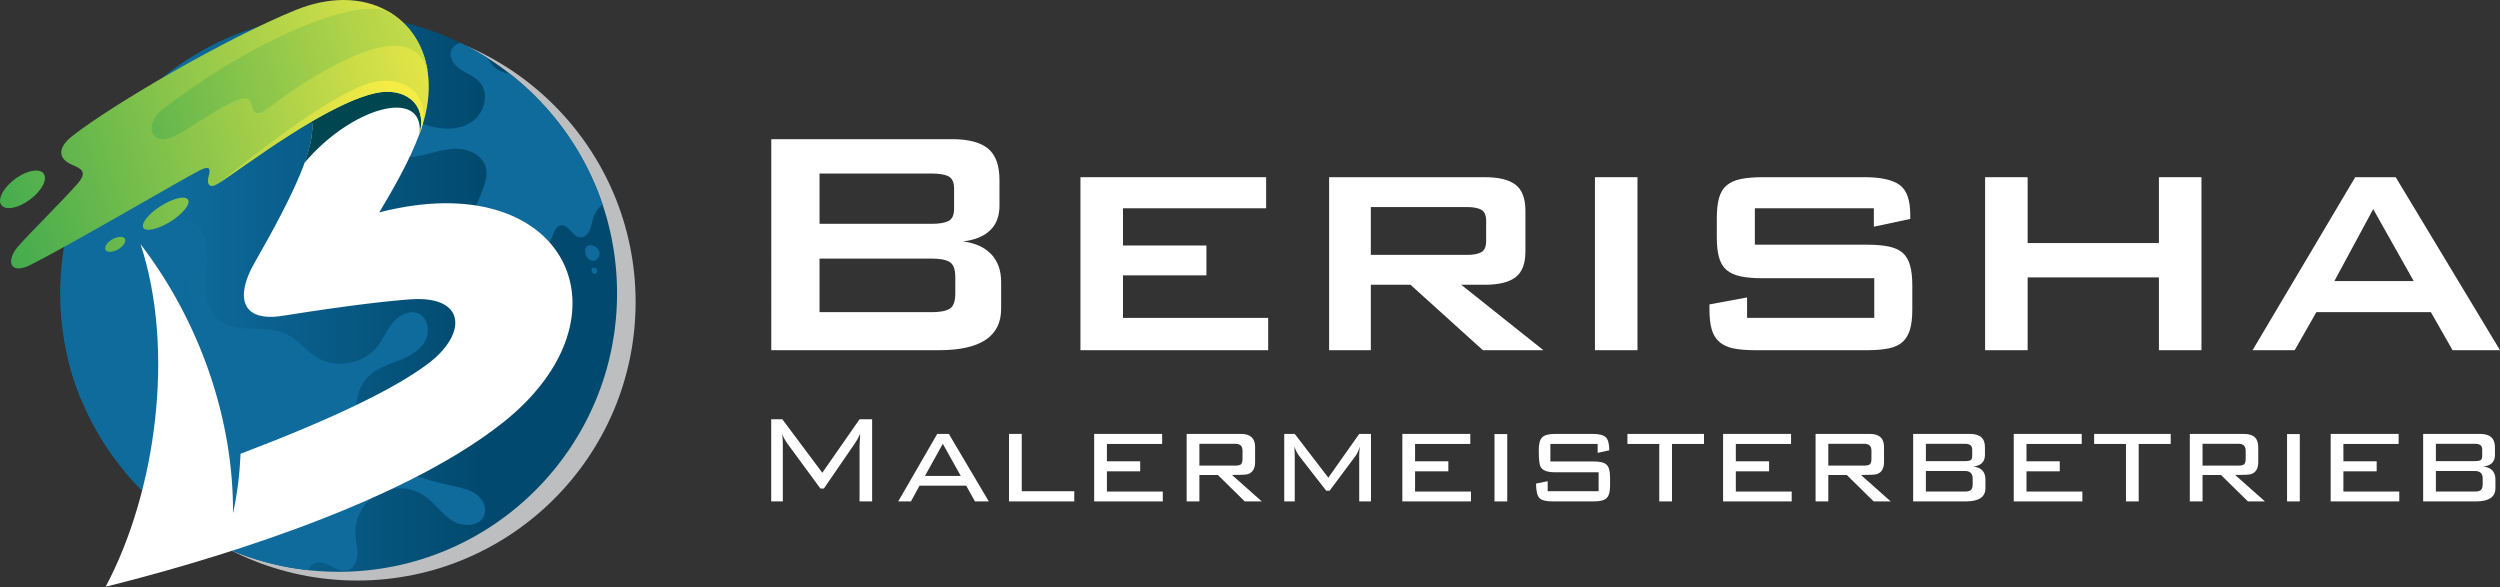 <svg xmlns="http://www.w3.org/2000/svg" xmlns:xlink="http://www.w3.org/1999/xlink" id="Layer_1" data-name="Layer 1" viewBox="0 0 566.929 133.228"><rect x="0" y="0" width="566.929" height="133.228" fill="#333333" stroke="none"/><defs><style>      .cls-1 {        fill: url(#linear-gradient-15);      }      .cls-2 {        fill: url(#linear-gradient-13);      }      .cls-3 {        clip-path: url(#clippath-6);      }      .cls-4 {        clip-path: url(#clippath-7);      }      .cls-5 {        clip-path: url(#clippath-17);      }      .cls-6 {        clip-path: url(#clippath-15);      }      .cls-7 {        clip-path: url(#clippath-18);      }      .cls-8 {        clip-path: url(#clippath-4);      }      .cls-9 {        fill: url(#linear-gradient-2);      }      .cls-10 {        fill: url(#linear-gradient-10);      }      .cls-11 {        fill: url(#linear-gradient-12);      }      .cls-12 {        clip-path: url(#clippath-9);      }      .cls-13 {        clip-path: url(#clippath-10);      }      .cls-14, .cls-15 {        fill: #fff;      }      .cls-15, .cls-16, .cls-17 {        fill-rule: evenodd;      }      .cls-18 {        clip-path: url(#clippath-11);      }      .cls-19 {        fill: none;      }      .cls-20 {        fill: url(#linear-gradient-4);      }      .cls-21 {        fill: url(#linear-gradient-3);      }      .cls-22 {        clip-path: url(#clippath-1);      }      .cls-23 {        fill: url(#linear-gradient-5);      }      .cls-24 {        clip-path: url(#clippath-5);      }      .cls-25 {        clip-path: url(#clippath-20);      }      .cls-26 {        clip-path: url(#clippath-8);      }      .cls-27 {        fill: url(#linear-gradient-8);      }      .cls-28 {        clip-path: url(#clippath-3);      }      .cls-29 {        clip-path: url(#clippath-12);      }      .cls-30 {        fill: url(#linear-gradient-14);      }      .cls-31 {        clip-path: url(#clippath-14);      }      .cls-32 {        fill: url(#linear-gradient-7);      }      .cls-33 {        clip-path: url(#clippath-19);      }      .cls-34 {        fill: url(#linear-gradient-9);      }      .cls-16 {        fill: #004651;      }      .cls-35 {        fill: url(#linear-gradient-11);      }      .cls-36 {        fill: url(#linear-gradient-6);      }      .cls-37 {        clip-path: url(#clippath-16);      }      .cls-38 {        clip-path: url(#clippath-2);      }      .cls-39 {        clip-path: url(#clippath-13);      }      .cls-40 {        fill: url(#linear-gradient-16);      }      .cls-41 {        fill: url(#linear-gradient);      }      .cls-42 {        clip-path: url(#clippath);      }      .cls-17 {        fill: #bcbec0;      }    </style><clipPath id="clippath"><rect class="cls-19" width="566.929" height="133.228"></rect></clipPath><clipPath id="clippath-1"><path class="cls-19" d="M13.648,66.526c0,34.873,28.27,63.143,63.142,63.143s63.142-28.27,63.142-63.143c0-34.872-28.27-63.141-63.142-63.141S13.648,31.654,13.648,66.526"></path></clipPath><linearGradient id="linear-gradient" x1="-0" y1="-70.372" x2="1" y2="-70.372" gradientTransform="translate(13.649 -8820.197) scale(126.283 -126.283)" gradientUnits="userSpaceOnUse"><stop offset="0" stop-color="#0e6b9c"></stop><stop offset=".211" stop-color="#0e6b9c"></stop><stop offset=".766" stop-color="#01496e"></stop><stop offset="1" stop-color="#01496e"></stop></linearGradient><clipPath id="clippath-2"><path class="cls-19" d="M36.865,51.253c-1.381,2.876,1.243,5.921,3.072,8.536,3.054,4.371,4.18,10.039,3.025,15.244-.587,2.646-1.758,5.153-3.375,7.328-2.662,3.58-7.62,4.582-11.473,2.332-.021-.013-.044-.026-.065-.039-2.604-1.533-5.145-3.442-8.145-3.803-1.491-.179-3.121.239-4.364,1.075.718,2.866,1.632,5.653,2.727,8.348.236.069.473.128.708.178,2.58.544,5.355.426,7.706,1.618,4.652,2.358,5.506,9.243,2.655,13.61-.306.469-.642.912-1.003,1.33,10.221,12.222,24.981,20.518,41.686,22.3.215-.697.617-1.256,1.36-1.579,1.239-.539,2.509.104,3.794.748,1.18.591,2.374,1.181,3.572.856,1.447-.392,2.233-2.015,2.31-3.512.076-1.498-.359-2.971-.46-4.466-.252-3.721,1.774-7.504,5.009-9.359,3.238-1.853,7.525-1.688,10.609.411,2.36,1.607,3.961,4.167,6.376,5.69,2.415,1.521,6.4,1.32,7.287-1.393.55-1.676-.425-3.548-1.848-4.591-1.422-1.044-3.201-1.446-4.925-1.824-6.476-1.427-13.307-3.08-18.03-7.735-4.722-4.657-6.085-13.363-1.017-17.643,1.866-1.574,4.271-2.317,6.536-3.229,2.267-.912,4.579-2.142,5.78-4.268,1.202-2.126.735-5.337-1.496-6.33-1.999-.889-4.36.35-5.757,2.034-1.396,1.684-2.209,3.787-3.574,5.496-3.2,4.005-9.517,5.075-13.858,2.348-2.409-1.513-4.168-3.972-6.73-5.208-4.895-2.363-11.628.22-15.65-3.437-2.623-2.386-2.818-6.4-2.575-9.937.242-3.539.667-7.366-1.191-10.384-1.052-1.708-3.199-2.745-5.143-2.745-1.492,0-2.866.611-3.533,2"></path></clipPath><linearGradient id="linear-gradient-2" x1="-2.012" y1="-69.488" x2="-1.012" y2="-69.488" gradientTransform="translate(188.476 -6454.504) scale(94.174 -94.174)" gradientUnits="userSpaceOnUse"><stop offset="0" stop-color="#0e6b9c"></stop><stop offset=".471" stop-color="#0e6b9c"></stop><stop offset=".721" stop-color="#0e6b9c"></stop><stop offset="1" stop-color="#0e6b9c"></stop></linearGradient><clipPath id="clippath-3"><path class="cls-19" d="M13.648,66.526c0,34.873,28.27,63.143,63.142,63.143s63.142-28.27,63.142-63.143c0-34.872-28.27-63.141-63.142-63.141S13.648,31.654,13.648,66.526"></path></clipPath><clipPath id="clippath-4"><path class="cls-19" d="M86.942,131.542c.761,1.053.577,2.747-.525,3.433-1.025.64-2.444.242-3.305-.606-.39-.385-.689-.84-.932-1.33-.536-1.084.073-2.404,1.253-2.666.007-.002.014-.003.021-.005,1.269-.276,2.729.121,3.488,1.174"></path></clipPath><linearGradient id="linear-gradient-3" x1="-39.876" y1="-83.545" x2="-38.876" y2="-83.545" gradientTransform="translate(271.856 -264.029) scale(4.751 -4.751)" gradientUnits="userSpaceOnUse"><stop offset="0" stop-color="#0e6b9c"></stop><stop offset=".471" stop-color="#0e6b9c"></stop><stop offset=".721" stop-color="#0e6b9c"></stop><stop offset="1" stop-color="#0e6b9c"></stop></linearGradient><clipPath id="clippath-5"><path class="cls-19" d="M35.004,63.588c-.329.731.161,1.577.756,2.116.592.539,1.328.966,1.704,1.674.419.79.296,1.744.188,2.631-.105.887-.161,1.865.359,2.594.018.027.04.054.062.08.56.665,1.656.399,1.897-.437.789-2.733.275-5.859-1.499-8.101-.437-.554-.975-1.075-1.656-1.263-.147-.041-.303-.061-.459-.061-.561,0-1.125.263-1.352.767"></path></clipPath><linearGradient id="linear-gradient-4" x1="-21.283" y1="-76.683" x2="-20.283" y2="-76.683" gradientTransform="translate(222.823 -614.44) scale(8.901 -8.901)" gradientUnits="userSpaceOnUse"><stop offset="0" stop-color="#0e6b9c"></stop><stop offset=".471" stop-color="#0e6b9c"></stop><stop offset=".721" stop-color="#0e6b9c"></stop><stop offset="1" stop-color="#0e6b9c"></stop></linearGradient><clipPath id="clippath-6"><path class="cls-19" d="M31.034,57.109c.141.496.449.943.893,1.21.42.254.991.339,1.388.05.342-.25.469-.716.42-1.136-.085-.727-.664-1.372-1.378-1.536-.005,0-.009-.001-.014-.002-.08-.018-.158-.026-.236-.026-.714,0-1.28.711-1.073,1.44"></path></clipPath><linearGradient id="linear-gradient-5" x1="-71.459" y1="-95.211" x2="-70.459" y2="-95.211" gradientTransform="translate(220.493 -195.234) scale(2.651 -2.651)" gradientUnits="userSpaceOnUse"><stop offset="0" stop-color="#0e6b9c"></stop><stop offset=".471" stop-color="#0e6b9c"></stop><stop offset=".721" stop-color="#0e6b9c"></stop><stop offset="1" stop-color="#0e6b9c"></stop></linearGradient><clipPath id="clippath-7"><path class="cls-19" d="M102.312,11.488c-.553,1.634.717,3.342,2.155,4.294,1.44.952,3.156,1.548,4.3,2.84,2.262,2.556,1.124,6.951-1.663,8.921-2.788,1.971-6.564,1.949-9.848,1.02-1.946-.551-3.843-1.395-5.863-1.494-2.019-.098-4.285.8-4.977,2.701-.694,1.908.534,4.119,2.32,5.084,1.788.965,3.95.93,5.949.573,2.853-.511,5.616-1.627,8.515-1.689,2.899-.061,6.149,1.342,6.943,4.131.556,1.955-.222,4.013-.988,5.895-1.16,2.85-2.319,5.699-3.479,8.549-.524,1.284-1.056,2.618-1.008,4.005.048,1.386.839,2.848,2.175,3.224,1.711.482,3.408-.994,4.113-2.628.705-1.631.809-3.476,1.517-5.106.707-1.633,2.409-3.105,4.119-2.617,1.731.495,2.352,2.551,3.03,4.218s2.394,3.441,3.999,2.626c1.945-.986,1.574-4.875,3.753-4.947,1.696-.057,2.411,2.56,4.095,2.75.975.111,1.845-.688,2.253-1.58.407-.893.497-1.895.796-2.829.384-1.204,1.145-2.272,2.125-3.069-3.998-11.872-11.428-22.162-21.111-29.696-1.57-.114-3.083-.869-4.117-2.186-.009-.013-.019-.026-.03-.039-.365-.469-.718-.957-1.081-1.436-1.882-1.181-3.828-2.263-5.836-3.244-.985.205-1.833.775-2.156,1.729"></path></clipPath><linearGradient id="linear-gradient-6" x1="-2.439" y1="-70.787" x2="-1.439" y2="-70.787" gradientTransform="translate(240.002 -4327.617) scale(61.629 -61.629)" gradientUnits="userSpaceOnUse"><stop offset="0" stop-color="#0e6b9c"></stop><stop offset=".471" stop-color="#0e6b9c"></stop><stop offset=".721" stop-color="#0e6b9c"></stop><stop offset="1" stop-color="#0e6b9c"></stop></linearGradient><clipPath id="clippath-8"><path class="cls-19" d="M132.668,56.92c.029.356.102.705.247,1.033.319.724,1.087,1.308,1.864,1.165.837-.152,1.357-1.139,1.147-1.962-.209-.824-1.002-1.418-1.839-1.555-.005-.001-.01-.002-.014-.003-.064-.01-.128-.015-.191-.015-.698,0-1.273.613-1.214,1.337"></path></clipPath><linearGradient id="linear-gradient-7" x1="-48.351" y1="-112.223" x2="-47.351" y2="-112.223" gradientTransform="translate(283.132 -291.462) scale(3.109 -3.109)" gradientUnits="userSpaceOnUse"><stop offset="0" stop-color="#0e6b9c"></stop><stop offset=".471" stop-color="#0e6b9c"></stop><stop offset=".721" stop-color="#0e6b9c"></stop><stop offset="1" stop-color="#0e6b9c"></stop></linearGradient><clipPath id="clippath-9"><path class="cls-19" d="M134.121,61.191c.011.143.041.284.1.416.127.291.436.525.748.468.336-.061.546-.457.461-.788-.084-.332-.402-.57-.739-.626-.002,0-.004,0-.005-.001-.026-.004-.051-.006-.076-.006-.282,0-.513.246-.489.537"></path></clipPath><linearGradient id="linear-gradient-8" x1="-120.315" y1="-176.825" x2="-119.315" y2="-176.825" gradientTransform="translate(284.498 -159.525) scale(1.249 -1.249)" gradientUnits="userSpaceOnUse"><stop offset="0" stop-color="#0e6b9c"></stop><stop offset=".471" stop-color="#0e6b9c"></stop><stop offset=".721" stop-color="#0e6b9c"></stop><stop offset="1" stop-color="#0e6b9c"></stop></linearGradient><clipPath id="clippath-10"><path class="cls-19" d="M13.648,66.526c0,34.873,28.27,63.143,63.142,63.143s63.142-28.27,63.142-63.143c0-34.872-28.27-63.141-63.142-63.141S13.648,31.654,13.648,66.526"></path></clipPath><clipPath id="clippath-11"><path class="cls-19" d="M122.667,4.47c.54,1.792.1,3.818-1.039,5.291-.348.45-1.079.349-1.26-.191-.007-.021-.013-.043-.018-.064-.141-.568.129-1.15.407-1.665.278-.514.583-1.064.519-1.646-.058-.521-.403-.959-.634-1.429-.232-.472-.326-1.104.05-1.469.331-.323.904-.272,1.272.006.369.278.571.725.703,1.167"></path></clipPath><linearGradient id="linear-gradient-9" x1="-25.807" y1="-92.016" x2="-24.807" y2="-92.016" gradientTransform="translate(268.824 -529.376) scale(5.825 -5.825)" gradientUnits="userSpaceOnUse"><stop offset="0" stop-color="#0e6b9c"></stop><stop offset=".471" stop-color="#0e6b9c"></stop><stop offset=".721" stop-color="#0e6b9c"></stop><stop offset="1" stop-color="#0e6b9c"></stop></linearGradient><clipPath id="clippath-12"><path class="cls-19" d="M102.661,49.875c-.59.764-.727,1.853-.344,2.739.152.35.452.705.832.672.397-.034.627-.457.77-.829.45-1.171.77-2.393.949-3.634h-.037c-.83,0-1.661.392-2.17,1.052"></path></clipPath><linearGradient id="linear-gradient-10" x1="-32.248" y1="-97.71" x2="-31.248" y2="-97.71" gradientTransform="translate(251.71 -404.378) scale(4.661 -4.661)" gradientUnits="userSpaceOnUse"><stop offset="0" stop-color="#0e6b9c"></stop><stop offset=".471" stop-color="#0e6b9c"></stop><stop offset=".721" stop-color="#0e6b9c"></stop><stop offset="1" stop-color="#0e6b9c"></stop></linearGradient><clipPath id="clippath-13"><rect class="cls-19" width="566.929" height="133.228"></rect></clipPath><clipPath id="clippath-14"><path class="cls-19" d="M77.76,0c-3.295.021-6.874.728-10.629,2.239-15.906,6.445-41.47,21.372-50.7,28.58-2.764,2.12-3.87,4.834-.212,6.488,1.957.89,3.956,1.484,1.234,4.495-3.403,3.859-9.953,10.261-13.314,14.035-2.849,3.223-1.999,6.658,2.85,4.198,9.316-4.707,34.154-19.293,38.323-21.414,1.957-.976,2.553-.636,2.042,1.187-.595,2.078.169,3.139,2.339,1.697,6.55-4.367,24.246-17.81,35.26-20.354,6.679-1.57,11.994,2.289,10.209,9.117.171-.466.298-.933.468-1.357C101.023,12.951,92.236.089,78.057,0h-.297Z"></path></clipPath><linearGradient id="linear-gradient-11" x1="-.381" y1="-70.113" x2=".619" y2="-70.113" gradientTransform="translate(20.278 -10322.74) scale(147.676 -147.676)" gradientUnits="userSpaceOnUse"><stop offset="0" stop-color="#119951"></stop><stop offset="1" stop-color="#f5ec45"></stop></linearGradient><clipPath id="clippath-15"><rect class="cls-19" width="566.929" height="133.228"></rect></clipPath><clipPath id="clippath-16"><path class="cls-19" d="M84.229,18.734c-9.398,2.545-28.199,17.597-34.536,22.771,6.55-4.367,24.246-17.81,35.26-20.354,6.679-1.57,11.994,2.289,10.209,9.117.171-.466.298-.933.468-1.357,1.754-6.528-2.485-10.626-8.104-10.626-1.06,0-2.169.146-3.297.449"></path></clipPath><linearGradient id="linear-gradient-12" x1="-.381" y1="-70.09" x2=".619" y2="-70.09" gradientTransform="translate(-.979 -10320.962) scale(147.679 -147.679)" gradientUnits="userSpaceOnUse"><stop offset="0" stop-color="#119951"></stop><stop offset="1" stop-color="#f5ec45"></stop></linearGradient><clipPath id="clippath-17"><path class="cls-19" d="M36.848,24.84c-4.508,3.519-2.552,9.074,3.488,5.64,4.594-2.672,9.613-6.275,13.568-7.845,2.378-.952,2.868.193,3.231,1.337.461,1.456.717,2.91,4.383.063,3.871-3.012,12.93-9.287,20.926-12.17,6.04-2.162,12.421-2.926,14.547,4.368-.893-5.938-4.042-10.729-8.763-13.527-1.036-.488-2.369-.721-3.948-.721-10.092-.001-30.257,9.509-47.432,22.855"></path></clipPath><linearGradient id="linear-gradient-13" x1="-.381" y1="-70.097" x2=".619" y2="-70.097" gradientTransform="translate(35.494 -10333.884) scale(147.678 -147.678)" gradientUnits="userSpaceOnUse"><stop offset="0" stop-color="#119951"></stop><stop offset="1" stop-color="#f5ec45"></stop></linearGradient><clipPath id="clippath-18"><path class="cls-19" d="M36.466,46.72c-2.809,1.739-4.552,3.987-3.956,4.962.596.932,3.402.296,6.167-1.442,2.809-1.781,4.593-3.986,3.956-4.961-.189-.309-.597-.457-1.154-.457-1.2,0-3.096.682-5.013,1.898"></path></clipPath><linearGradient id="linear-gradient-14" x1="-.381" y1="-70.087" x2=".619" y2="-70.087" gradientTransform="translate(24.613 -10301.537) scale(147.677 -147.677)" gradientUnits="userSpaceOnUse"><stop offset="0" stop-color="#119951"></stop><stop offset="1" stop-color="#f5ec45"></stop></linearGradient><clipPath id="clippath-19"><path class="cls-19" d="M25.449,54.268c-1.191.721-1.871,1.781-1.531,2.417.383.636,1.659.551,2.85-.127,1.232-.721,1.913-1.781,1.574-2.417-.177-.292-.542-.432-1.005-.432-.544,0-1.222.193-1.888.559"></path></clipPath><linearGradient id="linear-gradient-15" x1="-.381" y1="-70.086" x2=".619" y2="-70.086" gradientTransform="translate(26.036 -10296.339) scale(147.702 -147.702)" gradientUnits="userSpaceOnUse"><stop offset="0" stop-color="#119951"></stop><stop offset="1" stop-color="#f5ec45"></stop></linearGradient><clipPath id="clippath-20"><path class="cls-19" d="M3.373,40.613c-2.051,1.552-3.356,3.488-3.373,4.87v.059c.006.37.106.698.312.966.978,1.273,3.871.721,6.508-1.272,2.679-1.992,4.04-4.623,3.061-5.894-.335-.456-.927-.672-1.67-.672-1.331,0-3.145.693-4.838,1.943"></path></clipPath><linearGradient id="linear-gradient-16" x1="-.381" y1="-70.088" x2=".619" y2="-70.088" gradientTransform="translate(21.801 -10307.599) scale(147.683 -147.683)" gradientUnits="userSpaceOnUse"><stop offset="0" stop-color="#119951"></stop><stop offset="1" stop-color="#f5ec45"></stop></linearGradient></defs><g class="cls-42"><path class="cls-14" d="M174.904,31.559h40.993c3.709,0,6.43.711,8.161,2.133,1.73,1.423,2.596,3.803,2.596,7.141v5.844c0,2.35-.71,4.205-2.133,5.565s-3.463,2.195-6.12,2.503c2.782.372,4.916,1.345,6.4,2.922,1.483,1.576,2.225,3.664,2.225,6.26v6.121c0,6.246-4.699,9.367-14.098,9.367h-38.024V31.559ZM216.36,42.781c0-1.422-.417-2.349-1.253-2.782-.834-.432-2.119-.649-3.848-.649h-25.412v11.407h25.412c1.729,0,3.014-.216,3.848-.649.836-.431,1.253-1.359,1.253-2.782v-4.545ZM211.259,70.79c1.916,0,3.292-.262,4.128-.788.834-.525,1.251-1.684,1.251-3.478v-3.617c0-1.792-.417-2.952-1.251-3.478-.836-.524-2.212-.788-4.128-.788h-25.412v12.149h25.412Z"></path><polygon class="cls-14" points="245.016 40.184 287.123 40.184 287.123 47.233 254.663 47.233 254.663 55.673 273.582 55.673 273.582 62.443 254.663 62.443 254.663 72.088 287.586 72.088 287.586 79.415 245.016 79.415 245.016 40.184"></polygon><path class="cls-14" d="M301.405,40.184h35.336c3.152,0,5.47.572,6.954,1.715,1.485,1.146,2.227,3.108,2.227,5.89v9.274c0,2.722-.742,4.654-2.227,5.797-1.484,1.145-3.802,1.716-6.954,1.716h-5.381l18.642,14.839h-13.726l-16.417-14.839h-8.995v14.839h-9.459v-39.231ZM332.659,57.805c1.422,0,2.504-.199,3.246-.603.742-.401,1.112-1.251,1.112-2.55v-4.544c0-1.299-.37-2.148-1.112-2.551-.742-.401-1.824-.603-3.246-.603h-21.795v10.851h21.795Z"></path><rect class="cls-14" x="361.687" y="40.184" width="9.646" height="39.231"></rect><path class="cls-14" d="M397.95,79.415c-1.979,0-3.617-.139-4.916-.417-1.299-.279-2.351-.772-3.153-1.484-.804-.71-1.377-1.654-1.716-2.829-.341-1.173-.51-2.689-.51-4.544v-1.113l8.531-1.577v4.637h28.844v-8.996h-25.411c-1.917,0-3.54-.139-4.87-.418-1.33-.278-2.396-.756-3.198-1.437-.805-.679-1.377-1.623-1.716-2.828-.341-1.206-.51-2.736-.51-4.592v-4.359c0-1.855.169-3.385.51-4.59.339-1.206.911-2.148,1.716-2.829.802-.68,1.868-1.159,3.198-1.438,1.33-.278,2.953-.417,4.87-.417h23.278c3.586,0,6.199.572,7.837,1.715,1.638,1.146,2.458,3.418,2.458,6.817v.928l-8.254,1.762v-4.173h-26.988v8.254h25.504c1.916,0,3.54.139,4.87.417,1.328.278,2.379.758,3.152,1.438.773.681,1.328,1.623,1.669,2.828.341,1.206.511,2.737.511,4.591v5.38c0,1.855-.17,3.371-.511,4.544-.341,1.175-.896,2.119-1.669,2.829-.773.712-1.824,1.205-3.152,1.484-1.33.278-2.954.417-4.87.417h-25.504Z"></path><polygon class="cls-14" points="450.165 40.184 459.81 40.184 459.81 55.116 489.58 55.116 489.58 40.184 499.228 40.184 499.228 79.415 489.58 79.415 489.58 62.907 459.81 62.907 459.81 79.415 450.165 79.415 450.165 40.184"></polygon><path class="cls-14" d="M534.095,40.184h9.183l23.65,39.231h-10.757l-4.916-8.626h-25.969l-4.916,8.626h-9.553l23.278-39.231ZM547.36,63.741l-9.183-16.323-8.81,16.323h17.993Z"></path><path class="cls-14" d="M197.773,113.705h-2.852v-12.563l.144-2.743c-.409.867-.783,1.541-1.12,2.022l-7.111,10.36h-.794l-7.399-10.071c-.578-.795-.999-1.565-1.264-2.311.096.723.145,1.493.145,2.311v12.995h-2.636v-18.626h2.527l9.061,12.128,8.447-12.128h2.852v18.626Z"></path><path class="cls-14" d="M224.231,113.705h-3.141l-1.986-3.574h-10.576l-1.95,3.574h-2.887l8.843-15.306h2.636l9.061,15.306ZM217.877,107.929l-4.079-7.292-4.043,7.292h8.122Z"></path><polygon class="cls-14" points="243.616 113.705 228.816 113.705 228.816 98.399 231.703 98.399 231.703 111.395 243.616 111.395 243.616 113.705"></polygon><polygon class="cls-14" points="263.686 113.705 248.128 113.705 248.128 98.399 263.541 98.399 263.541 100.674 251.015 100.674 251.015 104.608 258.56 104.608 258.56 106.883 251.015 106.883 251.015 111.467 263.686 111.467 263.686 113.705"></polygon><path class="cls-14" d="M286.139,113.705h-3.863l-6.1-5.992h-4.188v5.992h-2.887v-15.305h12.309c2.142,0,3.212.987,3.212,2.96v3.429c0,1.468-.553,2.383-1.66,2.743-.41.122-1.601.181-3.573.181l6.75,5.992ZM281.77,104.031v-1.841c0-1.034-.541-1.553-1.624-1.553h-8.158v4.946h8.158c.625,0,1.053-.102,1.282-.307.228-.204.342-.619.342-1.245"></path><path class="cls-14" d="M310.901,113.705h-2.671v-10.469c0-.673.06-1.335.181-1.985-.338.963-.675,1.673-1.012,2.13l-5.883,7.906h-.759l-6.1-7.833c-.457-.578-.829-1.312-1.119-2.203.049,1.324.073,2.01.073,2.058v10.396h-2.383v-15.306h2.383l7.616,9.927,7.003-9.927h2.671v15.306Z"></path><polygon class="cls-14" points="333.57 113.705 318.012 113.705 318.012 98.399 333.425 98.399 333.425 100.674 320.899 100.674 320.899 104.608 328.443 104.608 328.443 106.883 320.899 106.883 320.899 111.467 333.57 111.467 333.57 113.705"></polygon><rect class="cls-14" x="338.912" y="98.435" width="2.888" height="15.27"></rect><path class="cls-14" d="M365.119,110.095c0,1.42-.266,2.376-.795,2.87-.528.494-1.504.74-2.924.74h-9.312c-1.566,0-2.582-.277-3.05-.83-.47-.553-.704-1.625-.704-3.213l2.636-.542v2.275h11.549v-4.296h-9.854c-1.781,0-2.888-.421-3.32-1.264-.266-.505-.399-1.768-.399-3.79,0-1.419.266-2.382.795-2.888.528-.505,1.504-.758,2.924-.758h8.519c1.468,0,2.46.259,2.979.776.517.519.775,1.499.775,2.942l-2.635.578v-2.021h-10.721v3.97h9.818c1.42,0,2.396.247,2.924.74.529.494.795,1.45.795,2.87v1.841Z"></path><polygon class="cls-14" points="386.416 100.674 379.16 100.674 379.16 113.705 376.272 113.705 376.272 100.674 369.053 100.674 369.053 98.4 386.416 98.4 386.416 100.674"></polygon><polygon class="cls-14" points="406.306 113.705 390.748 113.705 390.748 98.399 406.161 98.399 406.161 100.674 393.636 100.674 393.636 104.608 401.18 104.608 401.18 106.883 393.636 106.883 393.636 111.467 406.306 111.467 406.306 113.705"></polygon><path class="cls-14" d="M428.759,113.705h-3.863l-6.101-5.992h-4.187v5.992h-2.887v-15.305h12.31c2.141,0,3.212.987,3.212,2.96v3.429c0,1.468-.554,2.383-1.661,2.743-.41.122-1.6.181-3.573.181l6.75,5.992ZM424.39,104.031v-1.841c0-1.034-.541-1.553-1.623-1.553h-8.159v4.946h8.159c.625,0,1.052-.102,1.281-.307.228-.204.342-.619.342-1.245"></path><path class="cls-14" d="M450.238,110.709c0,1.998-1.481,2.996-4.441,2.996h-11.948v-15.305h12.922c2.238,0,3.358.999,3.358,2.996v1.769c0,1.565-.891,2.443-2.672,2.635,1.854.192,2.781,1.179,2.781,2.96v1.949ZM447.241,103.345v-1.444c0-.842-.541-1.264-1.625-1.264h-8.88v3.935h8.88c.578,0,.993-.072,1.245-.216.253-.144.38-.481.38-1.011M447.349,109.734v-1.191c0-1.155-.578-1.733-1.733-1.733h-8.88v4.657h8.88c.65,0,1.101-.126,1.354-.379.252-.252.379-.704.379-1.354"></path><polygon class="cls-14" points="472.22 113.705 456.662 113.705 456.662 98.399 472.075 98.399 472.075 100.674 459.55 100.674 459.55 104.608 467.094 104.608 467.094 106.883 459.55 106.883 459.55 111.467 472.22 111.467 472.22 113.705"></polygon><polygon class="cls-14" points="492.254 100.674 484.997 100.674 484.997 113.705 482.11 113.705 482.11 100.674 474.891 100.674 474.891 98.4 492.254 98.4 492.254 100.674"></polygon><path class="cls-14" d="M513.624,113.705h-3.863l-6.101-5.992h-4.187v5.992h-2.887v-15.305h12.309c2.142,0,3.213.987,3.213,2.96v3.429c0,1.468-.554,2.383-1.661,2.743-.41.122-1.6.181-3.573.181l6.75,5.992ZM509.255,104.031v-1.841c0-1.034-.541-1.553-1.624-1.553h-8.158v4.946h8.158c.626,0,1.053-.102,1.282-.307.228-.204.342-.619.342-1.245"></path><rect class="cls-14" x="518.64" y="98.435" width="2.889" height="15.27"></rect><polygon class="cls-14" points="544.089 113.705 528.53 113.705 528.53 98.399 543.944 98.399 543.944 100.674 531.418 100.674 531.418 104.608 538.962 104.608 538.962 106.883 531.418 106.883 531.418 111.467 544.089 111.467 544.089 113.705"></polygon><path class="cls-14" d="M565.892,110.709c0,1.998-1.481,2.996-4.441,2.996h-11.948v-15.305h12.923c2.237,0,3.357.999,3.357,2.996v1.769c0,1.565-.891,2.443-2.672,2.635,1.854.192,2.781,1.179,2.781,2.96v1.949ZM562.895,103.345v-1.444c0-.842-.541-1.264-1.624-1.264h-8.88v3.935h8.88c.577,0,.993-.072,1.245-.216.253-.144.379-.481.379-1.011M563.003,109.734v-1.191c0-1.155-.577-1.733-1.732-1.733h-8.88v4.657h8.88c.65,0,1.101-.126,1.354-.379.252-.252.378-.704.378-1.354"></path><path class="cls-17" d="M144.139,68.507c0,34.872-28.269,63.142-63.141,63.142s-63.142-28.27-63.142-63.142S46.126,5.367,80.998,5.367s63.141,28.269,63.141,63.141"></path></g><g class="cls-22"><rect class="cls-41" x="13.648" y="3.385" width="126.284" height="126.284"></rect></g><g class="cls-38"><rect class="cls-9" x="8.808" y="31.006" width="108.35" height="116.901" transform="translate(-42.777 117.461) rotate(-69.683)"></rect></g><g class="cls-28"><g class="cls-8"><rect class="cls-21" x="81.032" y="129.054" width="7.283" height="7.6" transform="translate(-69.314 166.131) rotate(-69.683)"></rect></g></g><g class="cls-24"><rect class="cls-20" x="31.725" y="63.404" width="11.985" height="9.361" transform="translate(-39.228 79.815) rotate(-69.683)"></rect></g><g class="cls-3"><rect class="cls-23" x="30.391" y="55.258" width="3.83" height="3.811" transform="translate(-32.519 67.611) rotate(-69.683)"></rect></g><g class="cls-4"><rect class="cls-36" x="75.472" y="-.844" width="71.421" height="71.471" transform="translate(10.946 94.319) rotate(-48.086)"></rect></g><g class="cls-26"><rect class="cls-32" x="131.826" y="54.881" width="5.093" height="5.082" transform="translate(1.879 119.055) rotate(-48.086)"></rect></g><g class="cls-12"><rect class="cls-27" x="133.782" y="60.372" width="2.047" height="2.043" transform="translate(-.932 120.697) rotate(-48.086)"></rect></g><g class="cls-13"><g class="cls-18"><rect class="cls-34" x="118.014" y="3.06" width="7.388" height="7.065" transform="translate(35.499 92.757) rotate(-48.086)"></rect></g></g><g class="cls-29"><rect class="cls-10" x="100.748" y="48.478" width="5.306" height="5.187" transform="translate(-3.677 93.9) rotate(-48.086)"></rect></g><g class="cls-39"><path class="cls-15" d="M70.748,27.511c.766,5.768-3.616,15.647-13.101,32.227-4.253,7.462-3.063,13.399,6.465,11.873,14.207-2.247,23.181-3.308,28.966-3.732,12.76-.89,12.846,7.93,3.998,14.587-7.699,5.809-21.99,12.636-42.533,20.439-.171,4.537-.723,9.031-1.702,13.483.128-21.413-7.529-43.462-20.969-61.018,7.869,23.916,3.573,56.1-7.912,77.683,19.737-4.918,65.587-17.809,90.044-37.187,30.795-24.382,14.079-58.56-27.987-47.704,2.935-4.962,6.721-11.365,9.146-17.895,3.232-8.184-2.765-12.085-9.402-10.516-4.124.976-9.909,3.223-15.013,7.76"></path></g><g class="cls-31"><rect class="cls-35" x="-5.443" y="-12.66" width="113.199" height="87.815" transform="translate(-6.682 15.496) rotate(-16.183)"></rect></g><g class="cls-6"><path class="cls-16" d="M69.046,36.925c10.717-12.679,27.094-17.174,26.116-6.658,1.785-6.827-3.531-10.686-10.209-9.116-4.083.932-9.144,3.435-14.206,6.36.298,2.375-.255,5.428-1.701,9.414"></path></g><g class="cls-37"><rect class="cls-11" x="47.402" y="12.099" width="52.273" height="35.592" transform="translate(-5.418 21.68) rotate(-16.183)"></rect></g><g class="cls-5"><rect class="cls-2" x="29.171" y="-6.393" width="70.988" height="48.684" transform="translate(-2.44 18.734) rotate(-16.183)"></rect></g><g class="cls-7"><rect class="cls-30" x="31.053" y="43.394" width="13.078" height="10.648" transform="translate(-12.089 12.408) rotate(-16.183)"></rect></g><g class="cls-33"><rect class="cls-1" x="23.176" y="53.069" width="5.907" height="4.891" transform="translate(-14.437 9.482) rotate(-16.183)"></rect></g><g class="cls-25"><rect class="cls-40" x="-1.054" y="37.337" width="12.969" height="11.777" transform="translate(-11.832 3.226) rotate(-16.183)"></rect></g></svg>